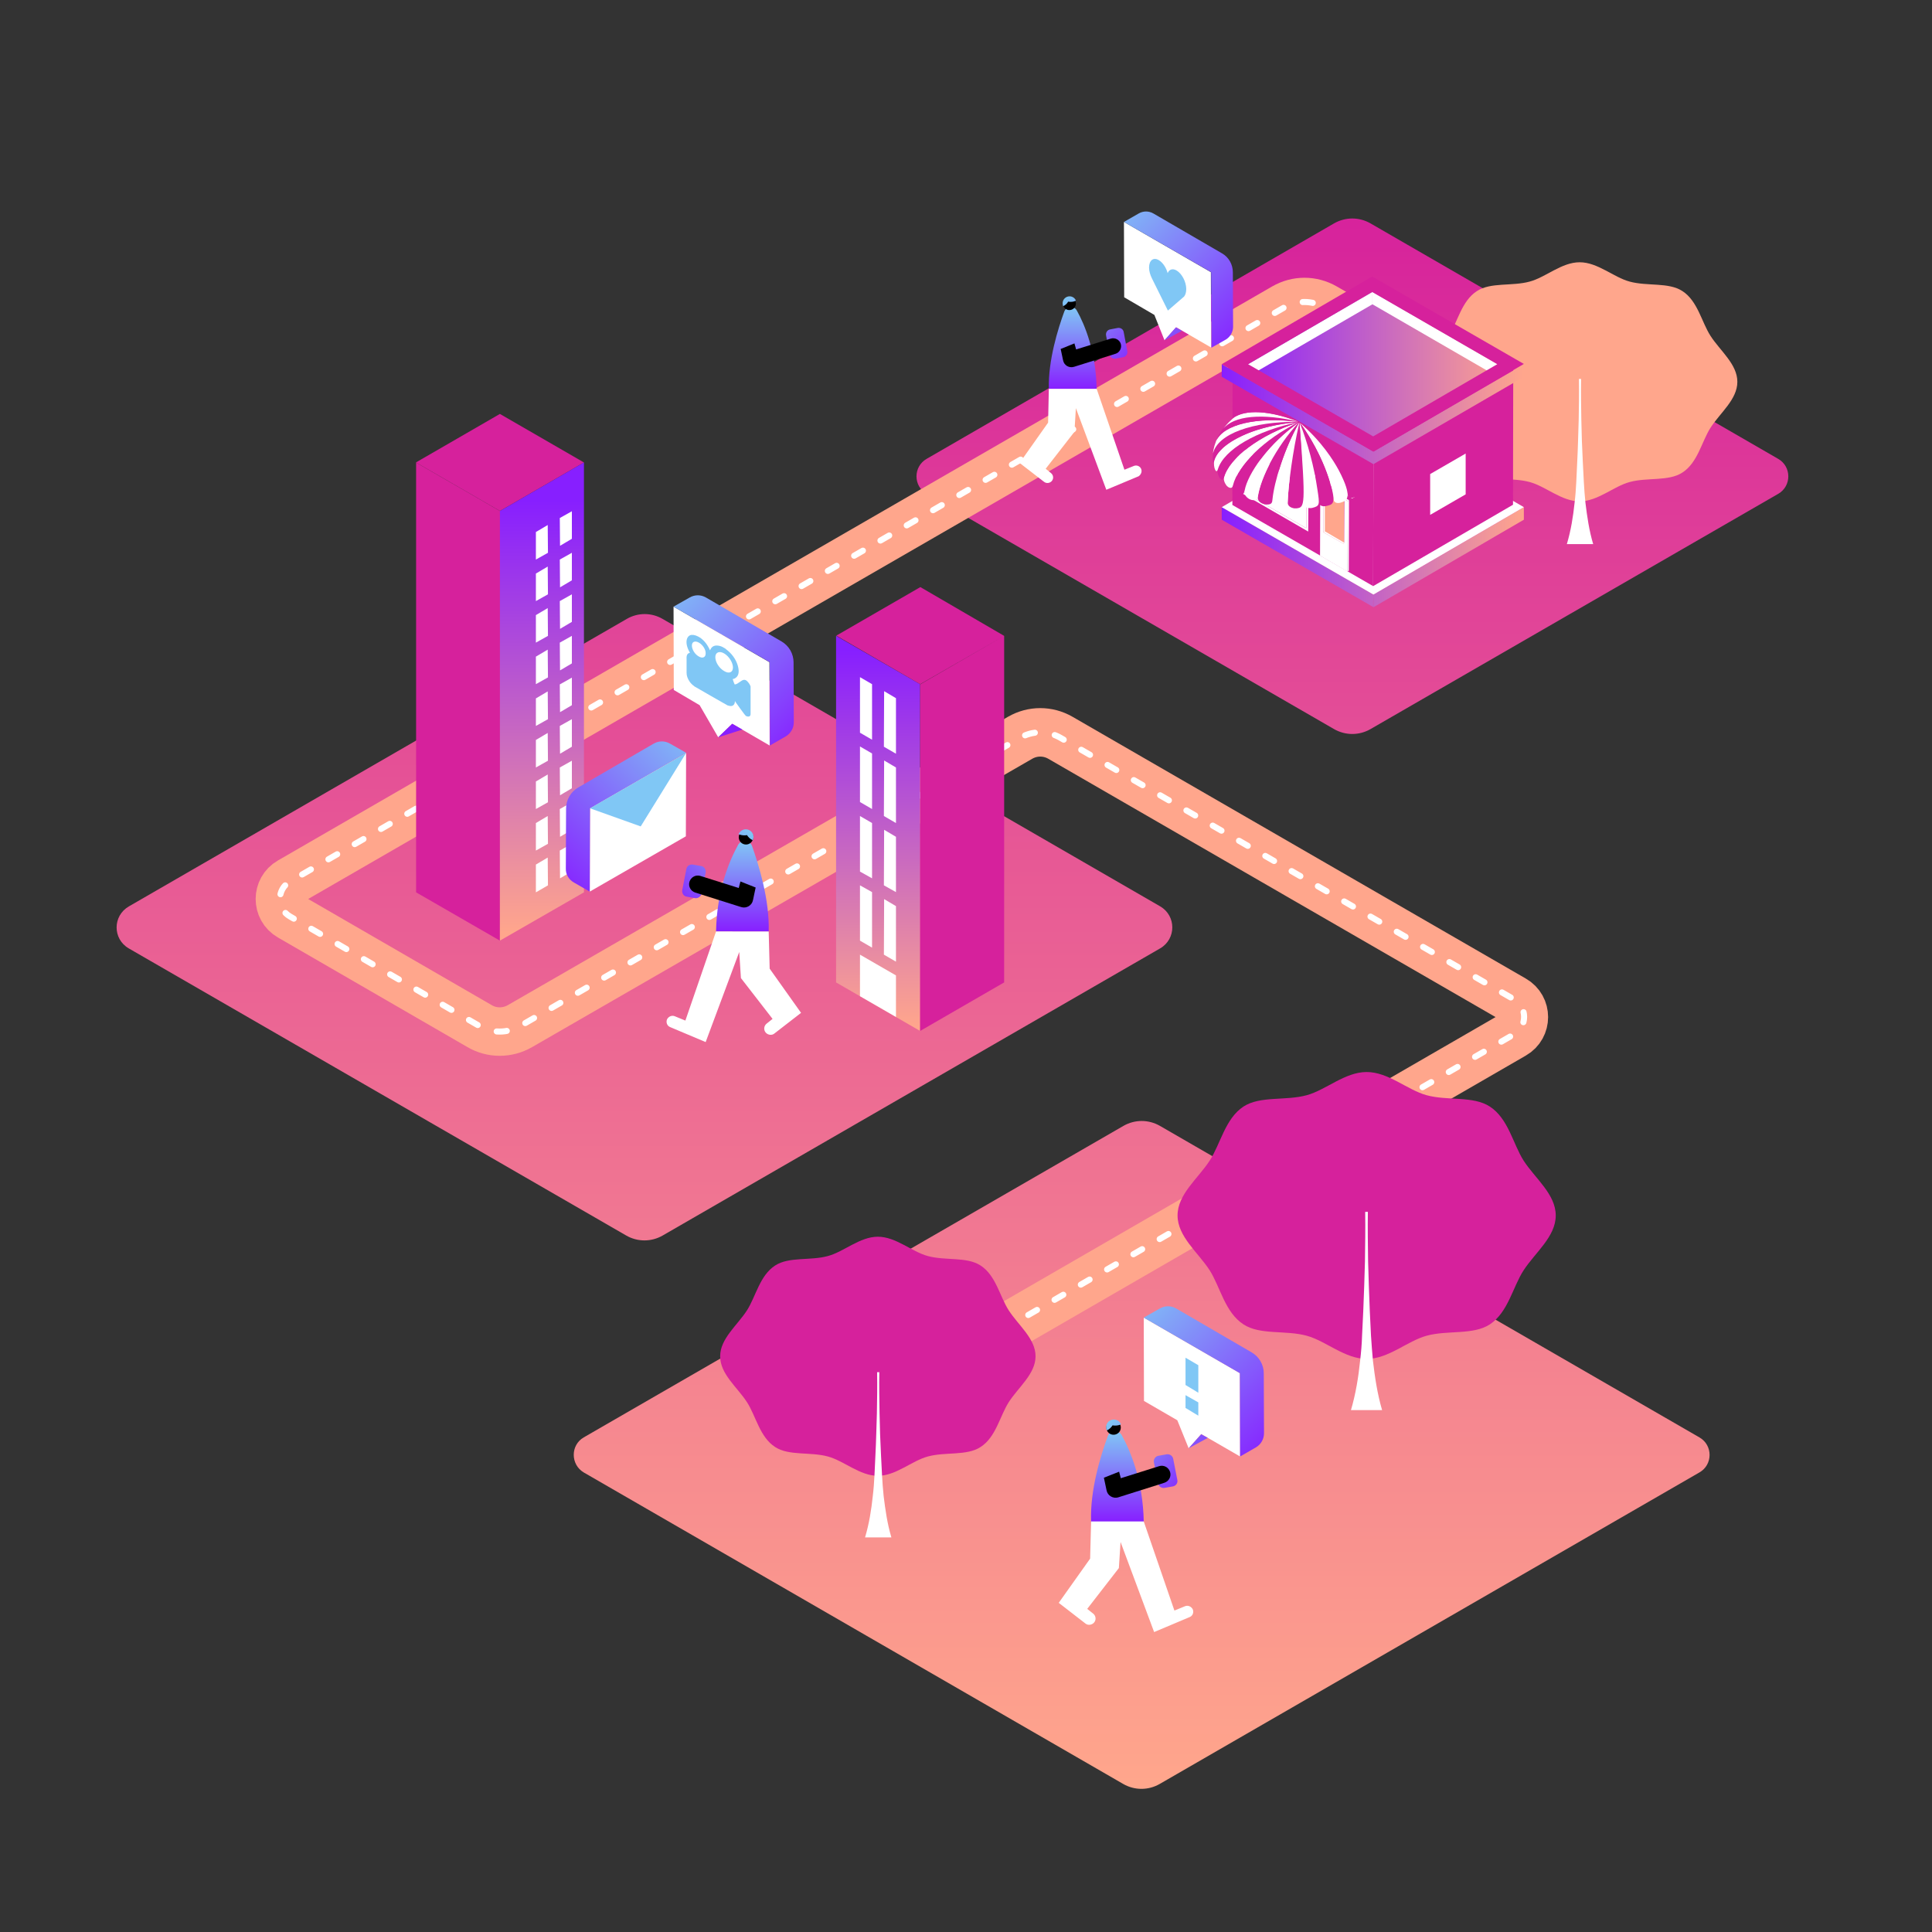 <?xml version="1.0" encoding="utf-8"?>
<!-- Generator: Adobe Illustrator 24.0.1, SVG Export Plug-In . SVG Version: 6.00 Build 0)  -->
<svg version="1.1" xmlns="http://www.w3.org/2000/svg" xmlns:xlink="http://www.w3.org/1999/xlink" x="0px" y="0px"
	 viewBox="0 0 800 800" style="enable-background:new 0 0 800 800;" xml:space="preserve">
<rect x="0" y="0" width="800" height="800" fill="#333333" stroke="none"/>
<style type="text/css">
	.st0{display:none;}
	.st1{display:inline;fill:#871FFF;}
	.st2{fill:url(#SVGID_1_);}
	.st3{fill:none;stroke:#FFA68C;stroke-width:20.076;stroke-miterlimit:10;}
	.st4{fill:none;stroke:#FFFFFF;stroke-width:2.51;stroke-linecap:round;stroke-miterlimit:10;}
	.st5{fill:none;stroke:#FFFFFF;stroke-width:2.51;stroke-linecap:round;stroke-miterlimit:10;stroke-dasharray:4.19,8.379;}
	.st6{fill:url(#SVGID_2_);}
	.st7{fill:#D6219C;}
	.st8{fill:url(#SVGID_3_);}
	.st9{fill:#FFFFFF;}
	.st10{fill:#FFA68C;}
	.st11{fill:url(#SVGID_4_);}
	.st12{fill:url(#SVGID_5_);}
	.st13{fill:url(#SVGID_6_);}
	.st14{fill:url(#SVGID_7_);}
	.st15{fill:#80C7F5;}
	.st16{fill:url(#SVGID_8_);}
	.st17{fill:url(#SVGID_9_);}
	.st18{fill:url(#SVGID_10_);}
	.st19{fill:url(#SVGID_11_);}
	.st20{fill:url(#SVGID_12_);}
	.st21{fill:#871FFF;}
	.st22{fill:url(#SVGID_13_);}
	.st23{fill:url(#SVGID_14_);}
	.st24{fill:url(#SVGID_15_);}
	.st25{fill:url(#SVGID_16_);}
	.st26{fill:url(#SVGID_17_);}
	.st27{enable-background:new    ;}
	.st28{fill:url(#SVGID_18_);}
	.st29{fill:url(#SVGID_19_);}
	.st30{fill:#DCDCDC;}
	.st31{fill:#4F6167;}
</style>
<g id="Layer_1" class="st0">
	<rect x="-7.2" y="-7.2" class="st1" width="814.5" height="814.5"/>
</g>
<g id="Layer_2">
	<linearGradient id="SVGID_1_" gradientUnits="userSpaceOnUse" x1="394.334" y1="82.259" x2="394.334" y2="740.011">
		<stop  offset="0" style="stop-color:#D6219C"/>
		<stop  offset="0.998" style="stop-color:#FFA68C"/>
	</linearGradient>
	<path class="st2" d="M241.7,595.2l223.5-129c4.7-2.7,10.4-2.7,15.1,0l223.4,129c5.6,3.2,5.6,11.3,0,14.5l-223.5,129
		c-4.7,2.7-10.4,2.7-15.1,0l-223.4-129C236.2,606.4,236.2,598.4,241.7,595.2z M53.3,392.7l206,118.9c4.7,2.7,10.4,2.7,15.1,0
		l206-118.9c6.7-3.9,6.7-13.5,0-17.4l-206-119c-4.6-2.7-10.3-2.7-14.9,0l-206.1,119C46.6,379.2,46.6,388.8,53.3,392.7z M383.7,204.5
		l168.7,97.4c4.7,2.7,10.4,2.7,15.1,0l168.8-97.4c5.6-3.2,5.6-11.3,0-14.5L567.5,92.5c-4.7-2.7-10.4-2.7-15.1,0L383.7,190
		C378.1,193.2,378.1,201.3,383.7,204.5z"/>
	<g>
		<path class="st3" d="M405.8,556.1l221-127.7c5.6-3.2,5.6-11.3,0-14.5L439.1,305.5c-5.2-3-11.5-3-16.7,0L215.3,424.9
			c-5.2,3-11.6,3-16.7,0l-78.5-45.4c-5.6-3.2-5.6-11.3,0-14.5l151.5-87.5l260.2-150.2c5.2-3,11.5-3,16.7,0l26.4,15.2"/>
		<g>
			<line class="st4" x1="405.8" y1="556.1" x2="407.6" y2="555"/>
			<path class="st5" d="M414.9,550.8l212-122.5c5.6-3.2,5.6-11.3,0-14.5L439.1,305.5c-5.2-3-11.5-3-16.7,0L215.3,424.9
				c-5.2,3-11.6,3-16.7,0l-78.5-45.4c-5.6-3.2-5.6-11.3,0-14.5l151.5-87.5l260.2-150.2c5.2-3,11.5-3,16.7,0l21,12.1"/>
			<line class="st4" x1="573" y1="141.6" x2="574.9" y2="142.6"/>
		</g>
	</g>
	<linearGradient id="SVGID_2_" gradientUnits="userSpaceOnUse" x1="363.562" y1="269.177" x2="363.562" y2="425.632">
		<stop  offset="8.011200e-04" style="stop-color:#871FFF"/>
		<stop  offset="0.998" style="stop-color:#FFA68C"/>
	</linearGradient>
	<polygon class="st6" points="346.2,406.8 346.2,263.3 381,283.3 381,426.9 	"/>
	<path class="st7" d="M415.8,263.3L381,283.3l-34.7-20.1l34.8-20.1L415.8,263.3z M381,426.9l0-143.5l34.8-20.1l0,143.5L381,426.9z"
		/>
	<path class="st7" d="M241.8,191.5L207,211.6l-34.8-20.1l34.8-20.1L241.8,191.5z M207,389.5l0.1-177.9l-34.8-20.1l0,178L207,389.5z"
		/>
	<linearGradient id="SVGID_3_" gradientUnits="userSpaceOnUse" x1="224.422" y1="206.945" x2="224.422" y2="386.731">
		<stop  offset="8.011200e-04" style="stop-color:#871FFF"/>
		<stop  offset="0.998" style="stop-color:#FFA68C"/>
	</linearGradient>
	<polygon class="st8" points="241.8,369.5 241.8,191.5 207,211.6 207,389.5 	"/>
	<polygon class="st9" points="356.1,412.5 356.1,395.3 371,403.9 371,421.1 	"/>
	<polygon class="st9" points="356.1,389.5 361.1,392.4 361.1,369.4 356.1,366.6 	"/>
	<polygon class="st9" points="371,398.2 366,395.3 366.1,372.3 371,375.2 	"/>
	<polygon class="st9" points="366,366.6 371,369.4 371,346.5 366.1,343.6 	"/>
	<polygon class="st9" points="361.1,363.7 356.1,360.9 356.1,337.9 361.1,340.8 	"/>
	<path class="st9" d="M356.1,332.1c0,0,5,2.9,5,2.9l0-23l-5-2.9V332.1z"/>
	<polygon class="st9" points="371,340.8 371,317.8 366.1,314.9 366,337.9 	"/>
	<path class="st9" d="M356.1,303.4c0,0,5,2.9,5,2.9l0-23l-5-2.9V303.4z"/>
	<polygon class="st9" points="371,312.1 371,289.1 366.1,286.2 366,309.2 	"/>
	<polygon class="st9" points="221.9,352.2 226.9,349.4 226.8,337.9 221.9,340.8 	"/>
	<polygon class="st9" points="231.9,346.5 231.8,335 236.8,332.2 236.8,343.6 	"/>
	<polygon class="st9" points="221.9,369.5 226.9,366.6 226.8,355.1 221.9,358 	"/>
	<polygon class="st9" points="231.9,363.7 231.8,352.2 236.8,349.4 236.8,360.8 	"/>
	<polygon class="st9" points="221.9,335 226.9,332.2 226.8,320.7 221.9,323.6 	"/>
	<polygon class="st9" points="231.9,329.3 231.8,317.8 236.8,315 236.8,326.4 	"/>
	<polygon class="st9" points="221.9,317.8 226.9,315 226.8,303.5 221.9,306.4 	"/>
	<polygon class="st9" points="231.9,312.1 231.8,300.6 236.8,297.8 236.8,309.2 	"/>
	<polygon class="st9" points="221.9,300.6 226.9,297.8 226.8,286.3 221.9,289.2 	"/>
	<polygon class="st9" points="231.9,294.9 231.8,283.4 236.8,280.6 236.8,292 	"/>
	<polygon class="st9" points="221.9,283.3 226.9,280.5 226.8,269 221.9,271.9 	"/>
	<polygon class="st9" points="231.9,277.6 231.8,266.1 236.8,263.3 236.8,274.7 	"/>
	<polygon class="st9" points="221.9,266.1 226.9,263.3 226.8,251.8 221.9,254.7 	"/>
	<polygon class="st9" points="231.9,260.4 231.8,248.9 236.8,246.1 236.8,257.5 	"/>
	<polygon class="st9" points="221.9,248.9 226.9,246.1 226.8,234.6 221.9,237.5 	"/>
	<polygon class="st9" points="231.9,243.2 231.8,231.7 236.8,228.9 236.8,240.3 	"/>
	<polygon class="st9" points="221.9,231.7 226.9,228.9 226.8,217.4 221.9,220.3 	"/>
	<polygon class="st9" points="231.9,226 231.8,214.5 236.8,211.7 236.8,223.1 	"/>
	<g>
		<path class="st10" d="M719.4,158.1c0,7.3-7.1,12.8-11.1,19c-3.7,5.8-5.3,14.5-11.7,18.6c-5.7,3.7-14.5,1.9-21.8,3.9
			c-6.7,1.8-13.2,8-20.7,8c-7.5,0-14-6.2-20.7-8c-7.3-2-16.1-0.2-21.8-3.9c-6.4-4.1-8-12.9-11.7-18.6c-4-6.2-11.1-11.6-11.1-19
			c0-7.3,7.1-12.8,11.1-19c3.7-5.8,5.3-14.5,11.7-18.6c5.7-3.7,14.5-1.9,21.8-3.9c6.7-1.8,13.2-8,20.7-8c7.5,0,14,6.2,20.7,8
			c7.3,2,16.1,0.2,21.8,3.9c6.4,4.1,8,12.9,11.7,18.6C712.3,145.3,719.4,150.8,719.4,158.1z"/>
	</g>
	<g>
		<path class="st9" d="M648.8,225.3c1.7-5.7,2.6-11.4,3.2-17.1c0.7-5.7,0.8-11.4,1.1-17.1c0.3-5.7,0.4-11.4,0.6-17.1
			c0.1-5.7,0.2-11.4,0.1-17.1h0.9c-0.1,5.7,0,11.4,0.1,17.1c0.1,5.7,0.3,11.4,0.6,17.1c0.3,5.7,0.5,11.4,1.1,17.1
			c0.7,5.7,1.5,11.4,3.2,17.1H648.8z"/>
	</g>
	<g>
		<path class="st7" d="M428.8,561.6c0,7.3-7.1,12.8-11.1,19c-3.7,5.8-5.3,14.5-11.7,18.6c-5.7,3.7-14.5,1.9-21.8,3.9
			c-6.7,1.8-13.2,8-20.7,8c-7.5,0-14-6.2-20.7-8c-7.3-2-16.1-0.2-21.8-3.9c-6.4-4.1-8-12.9-11.7-18.6c-4-6.2-11.1-11.6-11.1-19
			c0-7.3,7.1-12.8,11.1-19c3.7-5.8,5.3-14.5,11.7-18.6c5.7-3.7,14.5-1.9,21.8-3.9c6.7-1.8,13.2-8,20.7-8c7.5,0,14,6.2,20.7,8
			c7.3,2,16.1,0.2,21.8,3.9c6.4,4.1,8,12.9,11.7,18.6C421.7,548.8,428.8,554.3,428.8,561.6z"/>
	</g>
	<g>
		<path class="st9" d="M358.2,636.6c1.7-5.7,2.6-11.4,3.2-17.1c0.7-5.7,0.8-11.4,1.1-17.1c0.3-5.7,0.4-11.4,0.6-17.1
			c0.1-5.7,0.2-11.4,0.1-17.1h0.9c-0.1,5.7,0,11.4,0.1,17.1c0.1,5.7,0.3,11.4,0.6,17.1c0.3,5.7,0.5,11.4,1.1,17.1
			c0.7,5.7,1.5,11.4,3.2,17.1H358.2z"/>
	</g>
	<g>
		<path class="st7" d="M644.2,503.3c0,8.8-8.5,15.3-13.3,22.7c-4.5,6.9-6.4,17.4-14,22.4c-6.9,4.5-17.4,2.3-26.2,4.7
			c-8,2.2-15.8,9.6-24.8,9.6c-9,0-16.8-7.4-24.8-9.6c-8.8-2.4-19.3-0.2-26.2-4.7c-7.7-5-9.6-15.5-14-22.4
			c-4.8-7.4-13.3-14-13.3-22.7c0-8.8,8.5-15.3,13.3-22.7c4.5-6.9,6.4-17.4,14-22.4c6.9-4.5,17.4-2.3,26.2-4.7
			c8-2.2,15.8-9.6,24.8-9.6c9,0,16.8,7.4,24.8,9.6c8.8,2.4,19.3,0.2,26.2,4.7c7.7,5,9.6,15.5,14,22.4
			C635.7,488,644.2,494.5,644.2,503.3z"/>
	</g>
	<g>
		<path class="st9" d="M559.4,583.9c2-6.8,3.1-13.7,3.8-20.5c0.4-3.4,0.7-6.8,0.8-10.3l0.5-10.3c0.3-6.8,0.5-13.7,0.7-20.5
			c0.1-6.8,0.2-13.7,0.1-20.5h1.1c-0.1,6.8,0,13.7,0.1,20.5c0.2,6.8,0.4,13.7,0.7,20.5l0.5,10.3c0.2,3.4,0.5,6.8,0.8,10.3
			c0.8,6.8,1.8,13.7,3.8,20.5H559.4z"/>
	</g>
	<g>
		<g>
			
				<linearGradient id="SVGID_4_" gradientUnits="userSpaceOnUse" x1="473.373" y1="630.068" x2="473.373" y2="592.653" gradientTransform="matrix(1 0 0 1 -10.72 0)">
				<stop  offset="8.011200e-04" style="stop-color:#871FFF"/>
				<stop  offset="1" style="stop-color:#80C7F5"/>
			</linearGradient>
			<path class="st11" d="M458.7,594.7c0.9-2.6,4.5-2.8,5.8-0.4c3.6,6.5,8.8,18.8,9.1,35.8h-21.8C451.3,617,455.8,602.6,458.7,594.7z
				"/>
			<circle cx="461.1" cy="591.1" r="3"/>
			<g>
				
					<linearGradient id="SVGID_5_" gradientUnits="userSpaceOnUse" x1="531.32" y1="618.309" x2="562.921" y2="587.359" gradientTransform="matrix(-1 0 0 1 1023.309 0)">
					<stop  offset="8.011200e-04" style="stop-color:#871FFF"/>
					<stop  offset="1" style="stop-color:#80C7F5"/>
				</linearGradient>
				<path class="st12" d="M487.5,612.8l-1.7-8.7c-0.2-1.3-1.5-2.1-2.7-1.9l-3.4,0.6c-1.3,0.2-2.1,1.5-1.9,2.7l1.7,8.7
					c0.2,1.3,1.5,2.1,2.7,1.9l3.4-0.6C486.9,615.3,487.8,614.1,487.5,612.8z"/>
				<g>
					
						<linearGradient id="SVGID_6_" gradientUnits="userSpaceOnUse" x1="532.648" y1="619.665" x2="564.25" y2="588.715" gradientTransform="matrix(-1 0 0 1 1023.309 0)">
						<stop  offset="8.011200e-04" style="stop-color:#871FFF"/>
						<stop  offset="1" style="stop-color:#80C7F5"/>
					</linearGradient>
					<path class="st13" d="M461.2,587.8c-1.8,0-3.2,1.4-3.2,3.2c0,0.5,0.1,0.9,0.3,1.3c1-0.4,1.8-1.2,2.4-2.1
						c0.4,0.1,0.8,0.1,1.2,0.1c0.8,0,1.6-0.2,2.3-0.5C463.7,588.6,462.6,587.8,461.2,587.8z"/>
				</g>
			</g>
			<path d="M463.1,620l19-6c1.9-0.6,3-2.6,2.4-4.5l0,0c-0.6-1.9-2.6-3-4.5-2.4l-15.9,5l-0.7-2.7l-6.3,2.5l1.1,5.2
				C458.6,619.3,460.9,620.7,463.1,620z"/>
			<g>
				<g>
					<path class="st9" d="M451.4,645.4l0.4-15.4h21.8l12.7,36.9l4.4-1.8c1.2-0.5,2.6,0.1,3.2,1.3c0.5,1.2,0,2.7-1.3,3.2l-14.7,6.2
						l-13.9-37.3l-0.7,10.8l-13.1,16.9l2.5,2c1.1,0.9,1.3,2.6,0.3,3.7c-0.9,1-2.5,1.2-3.5,0.4l-11.1-8.6L451.4,645.4z"/>
				</g>
			</g>
		</g>
		<g>
			<polygon class="st9" points="473.6,545.6 473.7,580.1 487.5,588.1 492.2,599.7 497.4,593.8 513.5,603.1 513.4,568.6 			"/>
			
				<linearGradient id="SVGID_7_" gradientUnits="userSpaceOnUse" x1="587.297" y1="539.131" x2="524.658" y2="601.769" gradientTransform="matrix(-1 0 0 1 1052.127 0)">
				<stop  offset="0" style="stop-color:#80C7F5"/>
				<stop  offset="0.998" style="stop-color:#871FFF"/>
			</linearGradient>
			<path class="st14" d="M473.6,545.6l6.7-3.8c2.1-1.2,4.6-1.2,6.7,0l31.3,18.2c3.1,1.8,5,5.1,5,8.7l0.1,24.8c0,2.4-1.3,4.6-3.3,5.8
				l-6.6,3.8l-0.1-34.5L473.6,545.6z M492.2,599.7l7.9-4.3l-2.7-1.5L492.2,599.7z"/>
			<polygon class="st15" points="496.2,576.7 496.2,565.3 490.9,562.2 490.9,573.5 			"/>
			<polygon class="st15" points="496.2,586.2 496.2,580.7 490.9,577.7 490.9,583 			"/>
		</g>
	</g>
	<g>
		
			<linearGradient id="SVGID_8_" gradientUnits="userSpaceOnUse" x1="726.667" y1="385.702" x2="726.667" y2="348.287" gradientTransform="matrix(-1 0 0 1 1034.029 0)">
			<stop  offset="8.011200e-04" style="stop-color:#871FFF"/>
			<stop  offset="1" style="stop-color:#80C7F5"/>
		</linearGradient>
		<path class="st16" d="M318.3,385.7h-21.8c0.3-17,5.5-29.3,9.1-35.8c1.3-2.4,4.8-2.1,5.8,0.4C314.2,358.2,318.7,372.6,318.3,385.7z
			"/>
		<circle cx="308.9" cy="346.7" r="3"/>
		<g>
			<linearGradient id="SVGID_9_" gradientUnits="userSpaceOnUse" x1="278.026" y1="373.943" x2="309.627" y2="342.993">
				<stop  offset="8.011200e-04" style="stop-color:#871FFF"/>
				<stop  offset="1" style="stop-color:#80C7F5"/>
			</linearGradient>
			<path class="st17" d="M290.5,370l1.7-8.7c0.2-1.3-0.6-2.5-1.9-2.7l-3.4-0.6c-1.3-0.2-2.5,0.6-2.7,1.9l-1.7,8.7
				c-0.2,1.3,0.6,2.5,1.9,2.7l3.4,0.6C289,372.1,290.3,371.2,290.5,370z"/>
			<g>
				<linearGradient id="SVGID_10_" gradientUnits="userSpaceOnUse" x1="279.354" y1="375.299" x2="310.956" y2="344.349">
					<stop  offset="8.011200e-04" style="stop-color:#871FFF"/>
					<stop  offset="1" style="stop-color:#80C7F5"/>
				</linearGradient>
				<path class="st18" d="M308.8,343.4c1.8,0,3.2,1.4,3.2,3.2c0,0.5-0.1,0.9-0.3,1.3c-1-0.4-1.8-1.2-2.4-2.1
					c-0.4,0.1-0.8,0.1-1.2,0.1c-0.8,0-1.6-0.2-2.3-0.5C306.3,344.3,307.4,343.4,308.8,343.4z"/>
			</g>
		</g>
		<path d="M306.9,375.6l-19-6c-1.9-0.6-3-2.6-2.4-4.5l0,0c0.6-1.9,2.6-3,4.5-2.4l15.9,5l0.7-2.7l6.3,2.5l-1.1,5.2
			C311.4,374.9,309.1,376.3,306.9,375.6z"/>
		<g>
			<g>
				<path class="st9" d="M318.7,401.1l-0.4-15.4h-21.8l-12.7,36.9l-4.4-1.8c-1.2-0.5-2.6,0.1-3.2,1.3c-0.5,1.2,0,2.7,1.3,3.2
					l14.7,6.2l13.9-37.3l0.7,10.8l13.1,16.9l-2.5,2c-1.1,0.9-1.3,2.6-0.3,3.7c0.9,1,2.5,1.2,3.5,0.4l11.1-8.6L318.7,401.1z"/>
			</g>
		</g>
		<g>
			<polygon class="st9" points="284.1,311.8 284,346.3 244.2,369.2 244.3,334.7 			"/>
			<linearGradient id="SVGID_11_" gradientUnits="userSpaceOnUse" x1="288.429" y1="300.804" x2="225.79" y2="363.443">
				<stop  offset="0" style="stop-color:#80C7F5"/>
				<stop  offset="0.998" style="stop-color:#871FFF"/>
			</linearGradient>
			<path class="st19" d="M244.3,334.7l-0.1,34.5l-6.6-3.8c-2.1-1.2-3.4-3.4-3.3-5.8l0.1-24.8c0-3.6,1.9-6.9,5-8.7l31.3-18.2
				c2.1-1.2,4.6-1.2,6.7,0l6.7,3.8L244.3,334.7z"/>
			<polygon class="st15" points="244.3,334.7 284.1,311.8 265.3,342.2 			"/>
		</g>
		<g>
			<polygon class="st9" points="278.9,251.2 279,285.7 289.7,292 297.4,305.3 303.2,299.7 318.7,308.7 318.6,274.2 			"/>
			
				<linearGradient id="SVGID_12_" gradientUnits="userSpaceOnUse" x1="300.336" y1="240.268" x2="237.698" y2="302.906" gradientTransform="matrix(-1 0 0 1 574.876 0)">
				<stop  offset="0" style="stop-color:#80C7F5"/>
				<stop  offset="0.998" style="stop-color:#871FFF"/>
			</linearGradient>
			<path class="st20" d="M278.9,251.2l6.7-3.8c2.1-1.2,4.6-1.2,6.7,0l31.3,18.2c3.1,1.8,5,5.1,5,8.7l0.1,24.8c0,2.4-1.3,4.6-3.3,5.8
				l-6.6,3.8l-0.1-34.5L278.9,251.2z"/>
			<polygon class="st21" points="307.4,302.1 297.4,305.3 303.2,299.7 			"/>
		</g>
		<path class="st15" d="M309.2,281.9c-0.4-0.3-0.7-0.4-1.1-0.4c-1.2,0.1-2.4,1.7-3.7,1.9c-0.1,0-0.2,0-0.2,0
			c-0.3-0.7-0.6-1.4-0.8-2.2c0.2-0.1,0.5-0.1,0.7-0.2c1.7-0.8,2.2-2.6,1.4-5.4c-0.8-2.7-2.5-5-4.9-6.8c-0.1,0-0.1-0.1-0.2-0.2
			c-0.4-0.2-0.8-0.5-1.2-0.7c-0.2-0.1-0.5-0.2-0.7-0.3c-2.2-0.7-3.7-0.2-4.4,1.5c0,0.1-0.1,0.1-0.1,0.2c-0.9-2.1-2.2-3.9-4-5.2
			c-1.4-0.9-2.6-1.3-3.7-1.2c-2.1,0.3-3,3.4-0.6,7.4c-1.1,0.2-1.5,1.1-1.4,2.5c0,1.9,0,3.9,0,5.8c0,1.2,0.4,2.4,1.3,3.7
			c0.5,0.7,1.1,1.3,1.7,1.7c0.1,0.1,0.2,0.1,0.2,0.2c4.5,2.6,9,5.2,13.6,7.8c0.2,0.1,0.4,0.2,0.6,0.2c1.5,0.5,2.5-0.2,2.6-1.6
			c0-0.1,0-0.1,0-0.3c0.1,0.1,0.2,0.2,0.2,0.3c1.2,1.7,2.4,3.4,3.7,5.1c0.2,0.2,0.4,0.5,0.6,0.7c0.1,0.1,0.2,0.1,0.4,0.2
			c0.1,0,0.3,0.1,0.4,0.1c0.7,0.1,1.2-0.2,1.2-1.1c0-3.2,0-8,0-11.3C310.7,283.7,310,282.6,309.2,281.9z M289.3,271.8
			c-1.6-0.9-2.8-2.9-2.8-4.5c0-1.6,1.3-2.1,2.9-1.2c1.6,0.9,2.9,2.9,2.8,4.5C292.2,272.2,290.9,272.8,289.3,271.8z M299.9,277.9
			c-2.1-1.2-3.7-3.7-3.7-5.8c0-2,1.7-2.7,3.7-1.5c2,1.2,3.6,3.8,3.6,5.8C303.5,278.4,301.9,279.1,299.9,277.9z"/>
	</g>
	<g>
		
			<linearGradient id="SVGID_13_" gradientUnits="userSpaceOnUse" x1="660.697" y1="161.037" x2="660.697" y2="127.112" gradientTransform="matrix(1 0 0 1 -216.47 0)">
			<stop  offset="8.011200e-04" style="stop-color:#871FFF"/>
			<stop  offset="1" style="stop-color:#80C7F5"/>
		</linearGradient>
		<path class="st22" d="M440.7,129c0.9-2.3,4-2.6,5.2-0.4c3.3,5.9,7.9,17,8.2,32.4h-19.8C434,149.2,438.1,136.1,440.7,129z"/>
		<circle cx="442.8" cy="125.7" r="2.7"/>
		<g>
			
				<linearGradient id="SVGID_14_" gradientUnits="userSpaceOnUse" x1="346.733" y1="150.375" x2="375.387" y2="122.312" gradientTransform="matrix(-1 0 0 1 817.558 0)">
				<stop  offset="8.011200e-04" style="stop-color:#871FFF"/>
				<stop  offset="1" style="stop-color:#80C7F5"/>
			</linearGradient>
			<path class="st23" d="M466.8,145.4l-1.5-7.9c-0.2-1.2-1.3-1.9-2.5-1.7l-3.1,0.6c-1.2,0.2-1.9,1.3-1.7,2.5l1.5,7.9
				c0.2,1.2,1.3,1.9,2.5,1.7l3.1-0.6C466.2,147.7,467,146.6,466.8,145.4z"/>
			<g>
				
					<linearGradient id="SVGID_15_" gradientUnits="userSpaceOnUse" x1="347.937" y1="151.605" x2="376.591" y2="123.542" gradientTransform="matrix(-1 0 0 1 817.558 0)">
					<stop  offset="8.011200e-04" style="stop-color:#871FFF"/>
					<stop  offset="1" style="stop-color:#80C7F5"/>
				</linearGradient>
				<path class="st24" d="M442.9,122.7c-1.6,0-2.9,1.3-2.9,2.9c0,0.4,0.1,0.8,0.2,1.2c0.9-0.4,1.6-1,2.1-1.9
					c0.4,0.1,0.7,0.1,1.1,0.1c0.8,0,1.5-0.2,2.1-0.5C445.2,123.5,444.1,122.7,442.9,122.7z"/>
			</g>
		</g>
		<path d="M444.7,151.9l17.2-5.4c1.7-0.5,2.7-2.4,2.2-4.1l0,0c-0.5-1.7-2.4-2.7-4.1-2.2l-14.4,4.5l-0.7-2.5l-5.7,2.3l1,4.7
			C440.6,151.3,442.7,152.5,444.7,151.9z"/>
		<g>
			<g>
				<path class="st9" d="M472.5,194.1c-0.5-1.1-1.8-1.6-2.9-1.2l-4,1.6L454.1,161h-19.8L434,175l-11.8,16.7l10.1,7.8
					c1,0.8,2.4,0.6,3.2-0.3c0.9-1,0.7-2.5-0.3-3.3l-2.2-1.8l11.9-15.3l0.6-9.8l12.6,33.8l13.4-5.6
					C472.5,196.5,473,195.2,472.5,194.1z"/>
			</g>
		</g>
		<g>
			<polygon class="st9" points="465.4,91.9 465.5,123.1 478,130.4 482.2,140.9 487,135.5 501.5,143.9 501.4,112.7 			"/>
			
				<linearGradient id="SVGID_16_" gradientUnits="userSpaceOnUse" x1="360.164" y1="85.958" x2="303.368" y2="142.754" gradientTransform="matrix(-1 0 0 1 817.558 0)">
				<stop  offset="0" style="stop-color:#80C7F5"/>
				<stop  offset="0.998" style="stop-color:#871FFF"/>
			</linearGradient>
			<path class="st25" d="M465.4,91.9l6.1-3.5c1.9-1.1,4.2-1.1,6.1,0l28.4,16.5c2.8,1.6,4.5,4.6,4.5,7.9l0.1,22.5
				c0,2.2-1.2,4.2-3,5.3l-6,3.4l-0.1-31.3L465.4,91.9z M482.2,140.9l7.2-3.9l-2.5-1.4L482.2,140.9z"/>
			<g>
				<g>
					<path class="st15" d="M491.2,119.7c0-3-1.8-6.4-4-7.7c-1.7-1-3.1-0.4-3.7,1.1c-0.6-2.3-2.1-4.5-3.7-5.4c-2.2-1.3-4,0.1-4,3.1
						c0,1.5,0.5,3.1,1.2,4.5l6.6,13.3l6.7-5.8l0,0C490.8,122.2,491.2,121.1,491.2,119.7z"/>
				</g>
			</g>
		</g>
	</g>
	<g>
		<linearGradient id="SVGID_17_" gradientUnits="userSpaceOnUse" x1="505.86" y1="230.672" x2="631.022" y2="230.672">
			<stop  offset="8.011200e-04" style="stop-color:#871FFF"/>
			<stop  offset="0.998" style="stop-color:#FFA68C"/>
		</linearGradient>
		<path class="st26" d="M568.7,246.7c0-0.2,0-0.3,0-0.5c5.2-3,10.5-6.1,15.7-9.1c0.5-0.3,1-0.6,1.4-0.8
			c15.1-8.8,30.1-17.5,45.2-26.3c0,1.7,0,3.4,0,5.2c-3.9,2.3-7.8,4.5-11.7,6.8c-1.4,0.8-2.7,1.6-4.1,2.4
			c-15.1,8.8-30.1,17.5-45.2,26.3c-0.5,0.3-1,0.6-1.4,0.8C568.6,249.8,568.6,248.2,568.7,246.7z M505.9,210l0,5.2l62.8,36.2l0-5.2
			L505.9,210z"/>
		<polygon class="st9" points="631,210 568.7,246.2 505.9,210 568.2,173.7 		"/>
		<g>
			<g class="st27">
				<g>
					<polygon class="st7" points="626.6,152.8 626.5,209 568.6,242.7 568.7,186.5 					"/>
				</g>
				<g>
					<polygon class="st7" points="568.7,186.5 568.6,242.7 510.3,209.1 510.4,152.8 					"/>
				</g>
				<g>
					<linearGradient id="SVGID_18_" gradientUnits="userSpaceOnUse" x1="510.416" y1="152.839" x2="626.626" y2="152.839">
						<stop  offset="8.011200e-04" style="stop-color:#871FFF"/>
						<stop  offset="0.998" style="stop-color:#FFA68C"/>
					</linearGradient>
					<polygon class="st28" points="626.6,152.8 568.7,186.5 510.4,152.8 568.3,119.2 					"/>
				</g>
			</g>
		</g>
		<g>
			<polygon class="st9" points="620.1,150.8 620,155.9 568.3,126 568.3,120.9 			"/>
		</g>
		<g>
			<polygon class="st9" points="568.3,120.9 568.3,126 516.8,155.9 516.8,150.8 			"/>
		</g>
		<linearGradient id="SVGID_19_" gradientUnits="userSpaceOnUse" x1="505.858" y1="171.484" x2="631.024" y2="171.484">
			<stop  offset="8.011200e-04" style="stop-color:#871FFF"/>
			<stop  offset="0.998" style="stop-color:#FFA68C"/>
		</linearGradient>
		<path class="st29" d="M568.7,187l0,5.2l-62.8-36.2l0-5.2L568.7,187z M568.7,187l0,5.2l62.4-36.2l0-5.2L568.7,187z"/>
		<g>
			<path class="st7" d="M568.2,114.5l62.8,36.2L568.7,187l-62.8-36.2L568.2,114.5z M568.6,180.7l51.4-29.9l-51.8-29.9l-51.4,29.9
				L568.6,180.7L568.6,180.7z"/>
		</g>
		<g>
			<g class="st27">
				<g>
					<polygon class="st30" points="512.2,185.4 513,184.9 542.6,202 541.8,202.5 					"/>
				</g>
				<g>
					<path class="st9" d="M512.2,185.4l29.6,17.1l-0.1,17.6L512.1,203L512.2,185.4z M540.9,218.7l0-15.8l-28-16.1l0,15.8
						L540.9,218.7L540.9,218.7z"/>
				</g>
				<polygon class="st9" points="540.9,218.7 540.9,202.9 513,186.8 512.9,202.6 540.9,218.7 				"/>
			</g>
		</g>
		<g>
			<polygon class="st10" points="556.6,225.3 556.6,207.5 548.1,202.6 548,220.4 556.6,225.3 			"/>
			<g>
				<polygon class="st31" points="558.1,236.2 557.8,236.4 557.9,207.3 558.2,207.1 				"/>
			</g>
			<g>
				<g class="st27">
					<g>
						<polygon class="st9" points="548,220.4 548.6,220 557.1,225 556.6,225.3 						"/>
					</g>
					<g>
						<polygon class="st9" points="548.1,202.6 548.6,202.3 548.6,220 548,220.4 						"/>
					</g>
					<g>
						<polygon class="st9" points="558.1,207.5 558.6,207.1 558.5,236.3 558,236.6 						"/>
					</g>
					<g>
						<polygon class="st9" points="546.7,200.9 547.2,200.6 558.6,207.1 558.1,207.5 						"/>
					</g>
					<g>
						<path class="st9" d="M546.7,200.9l11.4,6.6l-0.1,29.2l-11.4-6.6L546.7,200.9z M556.6,225.3l0.1-17.8l-8.6-4.9l-0.1,17.8
							L556.6,225.3L556.6,225.3z"/>
					</g>
				</g>
			</g>
		</g>
		<g>
			<polygon class="st9" points="543.7,197 544.7,196.5 560.9,205.8 559.9,206.4 			"/>
		</g>
		<g>
			<path class="st7" d="M556,189.5c-4.7-5.5-10.9-10.7-17.5-14.5c0,0-0.1,0-0.1,0c10.2,8.8,18.2,21.2,19.6,30c0.5,1.6,2,1.2,2.5,1
				c0.3-0.1,0.5-0.2,0.8-0.4c0.4-0.2,1.7-1.1,2-2.6C562.7,199.2,560.2,194.5,556,189.5L556,189.5z"/>
			<path class="st9" d="M538.3,175.1c7.2,9.8,12.9,22.8,13.9,31.8c0.4,1.7,2.1,1.4,2.7,1.3c0.3-0.1,0.6-0.2,0.9-0.3
				c1.8-0.7,4.5-1.8-1.4-13.1C552.2,190.7,547.2,182.7,538.3,175.1C538.4,175.1,538.3,175.1,538.3,175.1L538.3,175.1z"/>
			<path class="st7" d="M538.2,175.1c4.1,10.4,7.3,23.9,7.8,32.9c0.3,1.7,2.2,1.7,2.8,1.6c0.3-0.1,0.6-0.1,0.9-0.2
				c2.3-0.6,3.9-1,0.5-11.3c-1.5-4.7-5.2-13.9-11.9-23C538.3,175.1,538.2,175.1,538.2,175.1L538.2,175.1z"/>
			<path class="st9" d="M538.1,175.1c0.8,10.6,1.4,24.4,1.5,33.4c0.3,1.8,2.4,1.9,2.8,1.9c0.3,0,0.6,0,1-0.1
				c3.1-0.8,3.1-1.2,2.1-7.7c-1.3-9-4-19.3-7.3-27.5C538.2,175.1,538.1,175.1,538.1,175.1L538.1,175.1z"/>
			<path class="st7" d="M538,175.1c-2.5,10.5-4.5,24.2-4.8,33.2c0.2,1.8,2.3,2.1,2.7,2.2c0.3,0,0.6,0,1,0c3.3-0.5,3.9-0.5,1.2-35.4
				C538.1,175.1,538,175.1,538,175.1L538,175.1z"/>
			<path class="st9" d="M537.9,175.1c-5.7,10.1-10.2,23.4-11,32.4c0.1,1.9,2.2,2.4,2.6,2.5c0.3,0,0.6,0.1,0.9,0.1
				c2.7-0.1,2.8-1.2,2.8-2.4c0.3-7.1,2.1-21,4.8-32.5C537.9,175.1,537.9,175.1,537.9,175.1L537.9,175.1z"/>
			<path class="st7" d="M537.8,175.1c-8.7,9.3-15.7,22-17,30.9c0,1.9,2,2.6,2.4,2.7c0.3,0.1,0.6,0.2,0.9,0.2
				c2.6,0.2,2.7-0.9,2.8-2.1C527.6,199.7,531.6,186.2,537.8,175.1C537.8,175.1,537.8,175.1,537.8,175.1L537.8,175.1z"/>
			<path class="st9" d="M537.7,175c-11.6,8.2-20.8,20-22.4,28.7c0,1.9,1.8,2.8,2.1,3c0.3,0.1,0.5,0.2,0.8,0.3
				c2.4,0.5,2.5-0.6,2.7-1.8C521.9,198.2,528.2,185.3,537.7,175C537.7,175.1,537.7,175,537.7,175L537.7,175z"/>
			<path class="st7" d="M537.6,175C537.6,175,537.6,175,537.6,175c-14,6.8-25,17.5-27,26c-0.1,0.6-0.4,1.5,1.5,3.1
				c0.2,0.1,0.4,0.2,0.5,0.3c0.1,0,0.2,0.1,0.3,0.1c2,1,2.3-0.6,2.5-1.5C516.7,196.2,525,184,537.6,175
				C537.7,175,537.7,175,537.6,175L537.6,175z"/>
			<path class="st9" d="M537.5,174.9c-15.8,5.2-28.5,14.6-30.7,22.9c-0.2,1.8,1,3.1,1.2,3.4c0.2,0.2,0.4,0.3,0.6,0.5
				c1.4,0.8,1.8-0.1,1.9-0.6C512.6,192.5,523.7,181.8,537.5,174.9C537.6,175,537.6,174.9,537.5,174.9L537.5,174.9z"/>
			<path class="st7" d="M537.5,174.9c-17.2,3.4-30.9,11.4-33.3,19.4c-0.3,1.7,0.6,3.2,0.7,3.4c0.1,0.2,0.3,0.3,0.4,0.5
				c0.3,0.3,1.1,1,1.5-0.5C509.1,189.5,521.7,180.1,537.5,174.9C537.5,174.9,537.5,174.9,537.5,174.9L537.5,174.9z"/>
			<path class="st9" d="M537.5,174.8c-17.9,1.5-32.2,8.1-34.7,15.8c-0.3,1.6,0,2.9,0.2,3.5l0.2,0.5c0.1,0.1,0.2,0.3,0.4,0.5
				c0.3,0,0.4,0,0.7-0.8C506.7,186.2,520.4,178.3,537.5,174.8C537.5,174.9,537.5,174.8,537.5,174.8L537.5,174.8z"/>
			<path class="st7" d="M537.5,174.7c-18.1-0.4-32.5,4.6-35,12.2c-0.1,0.4-0.4,1.5-0.3,3.5c0,0.2,0,0.4,0,0.6c0,0.2,0.1,0.4,0.2,0.5
				c0.2-0.2,0.2-0.2,0.4-0.8c0.7-2.2,2-3.7,3.7-5.3c1-0.9,3.2-2.7,7.6-4.8C518.4,178.5,526,175.8,537.5,174.7
				C537.5,174.8,537.5,174.8,537.5,174.7L537.5,174.7z"/>
			<path class="st9" d="M537.5,174.7c-17.2-2.2-30.9,1-34,8l0,0.1c-0.6,1.7-0.7,1.9-1,3.4c-0.1,0.5-0.2,1-0.2,1.5
				C504.2,179.7,518.7,174.4,537.5,174.7C537.5,174.7,537.5,174.7,537.5,174.7L537.5,174.7z"/>
			<path class="st7" d="M537.5,174.6c-14.6-3.6-26.8-2.4-31.1,2.9c-0.4,0.5-0.9,1.3-1.2,1.8c-0.9,1.6-1.1,1.9-1.6,3.3
				C506.7,175.7,520.3,172.5,537.5,174.6C537.5,174.7,537.5,174.6,537.5,174.6L537.5,174.6z"/>
			<path class="st9" d="M537.6,174.6c-14.5-5.6-23.5-4.4-27-1.4c-1.6,1.5-1.8,1.6-2.9,2.9c-0.4,0.4-0.8,1-1.2,1.5
				C510.8,172.1,522.8,171,537.6,174.6C537.5,174.6,537.6,174.6,537.6,174.6L537.6,174.6z"/>
			<path class="st7" d="M537.6,174.5c-6.6-3.8-12.8-5.9-17.5-5.8c-1.9,0-3.5,0.4-4.7,1.1c-1.9,1.2-2.4,1.5-4.5,3.1l-0.4,0.3
				C515.4,169.4,525.8,169.9,537.6,174.5C537.6,174.6,537.6,174.5,537.6,174.5L537.6,174.5z"/>
		</g>
		<polygon class="st9" points="606.9,187.8 606.9,204.7 592.2,213.2 592.2,196.3 		"/>
	</g>
</g>
</svg>
